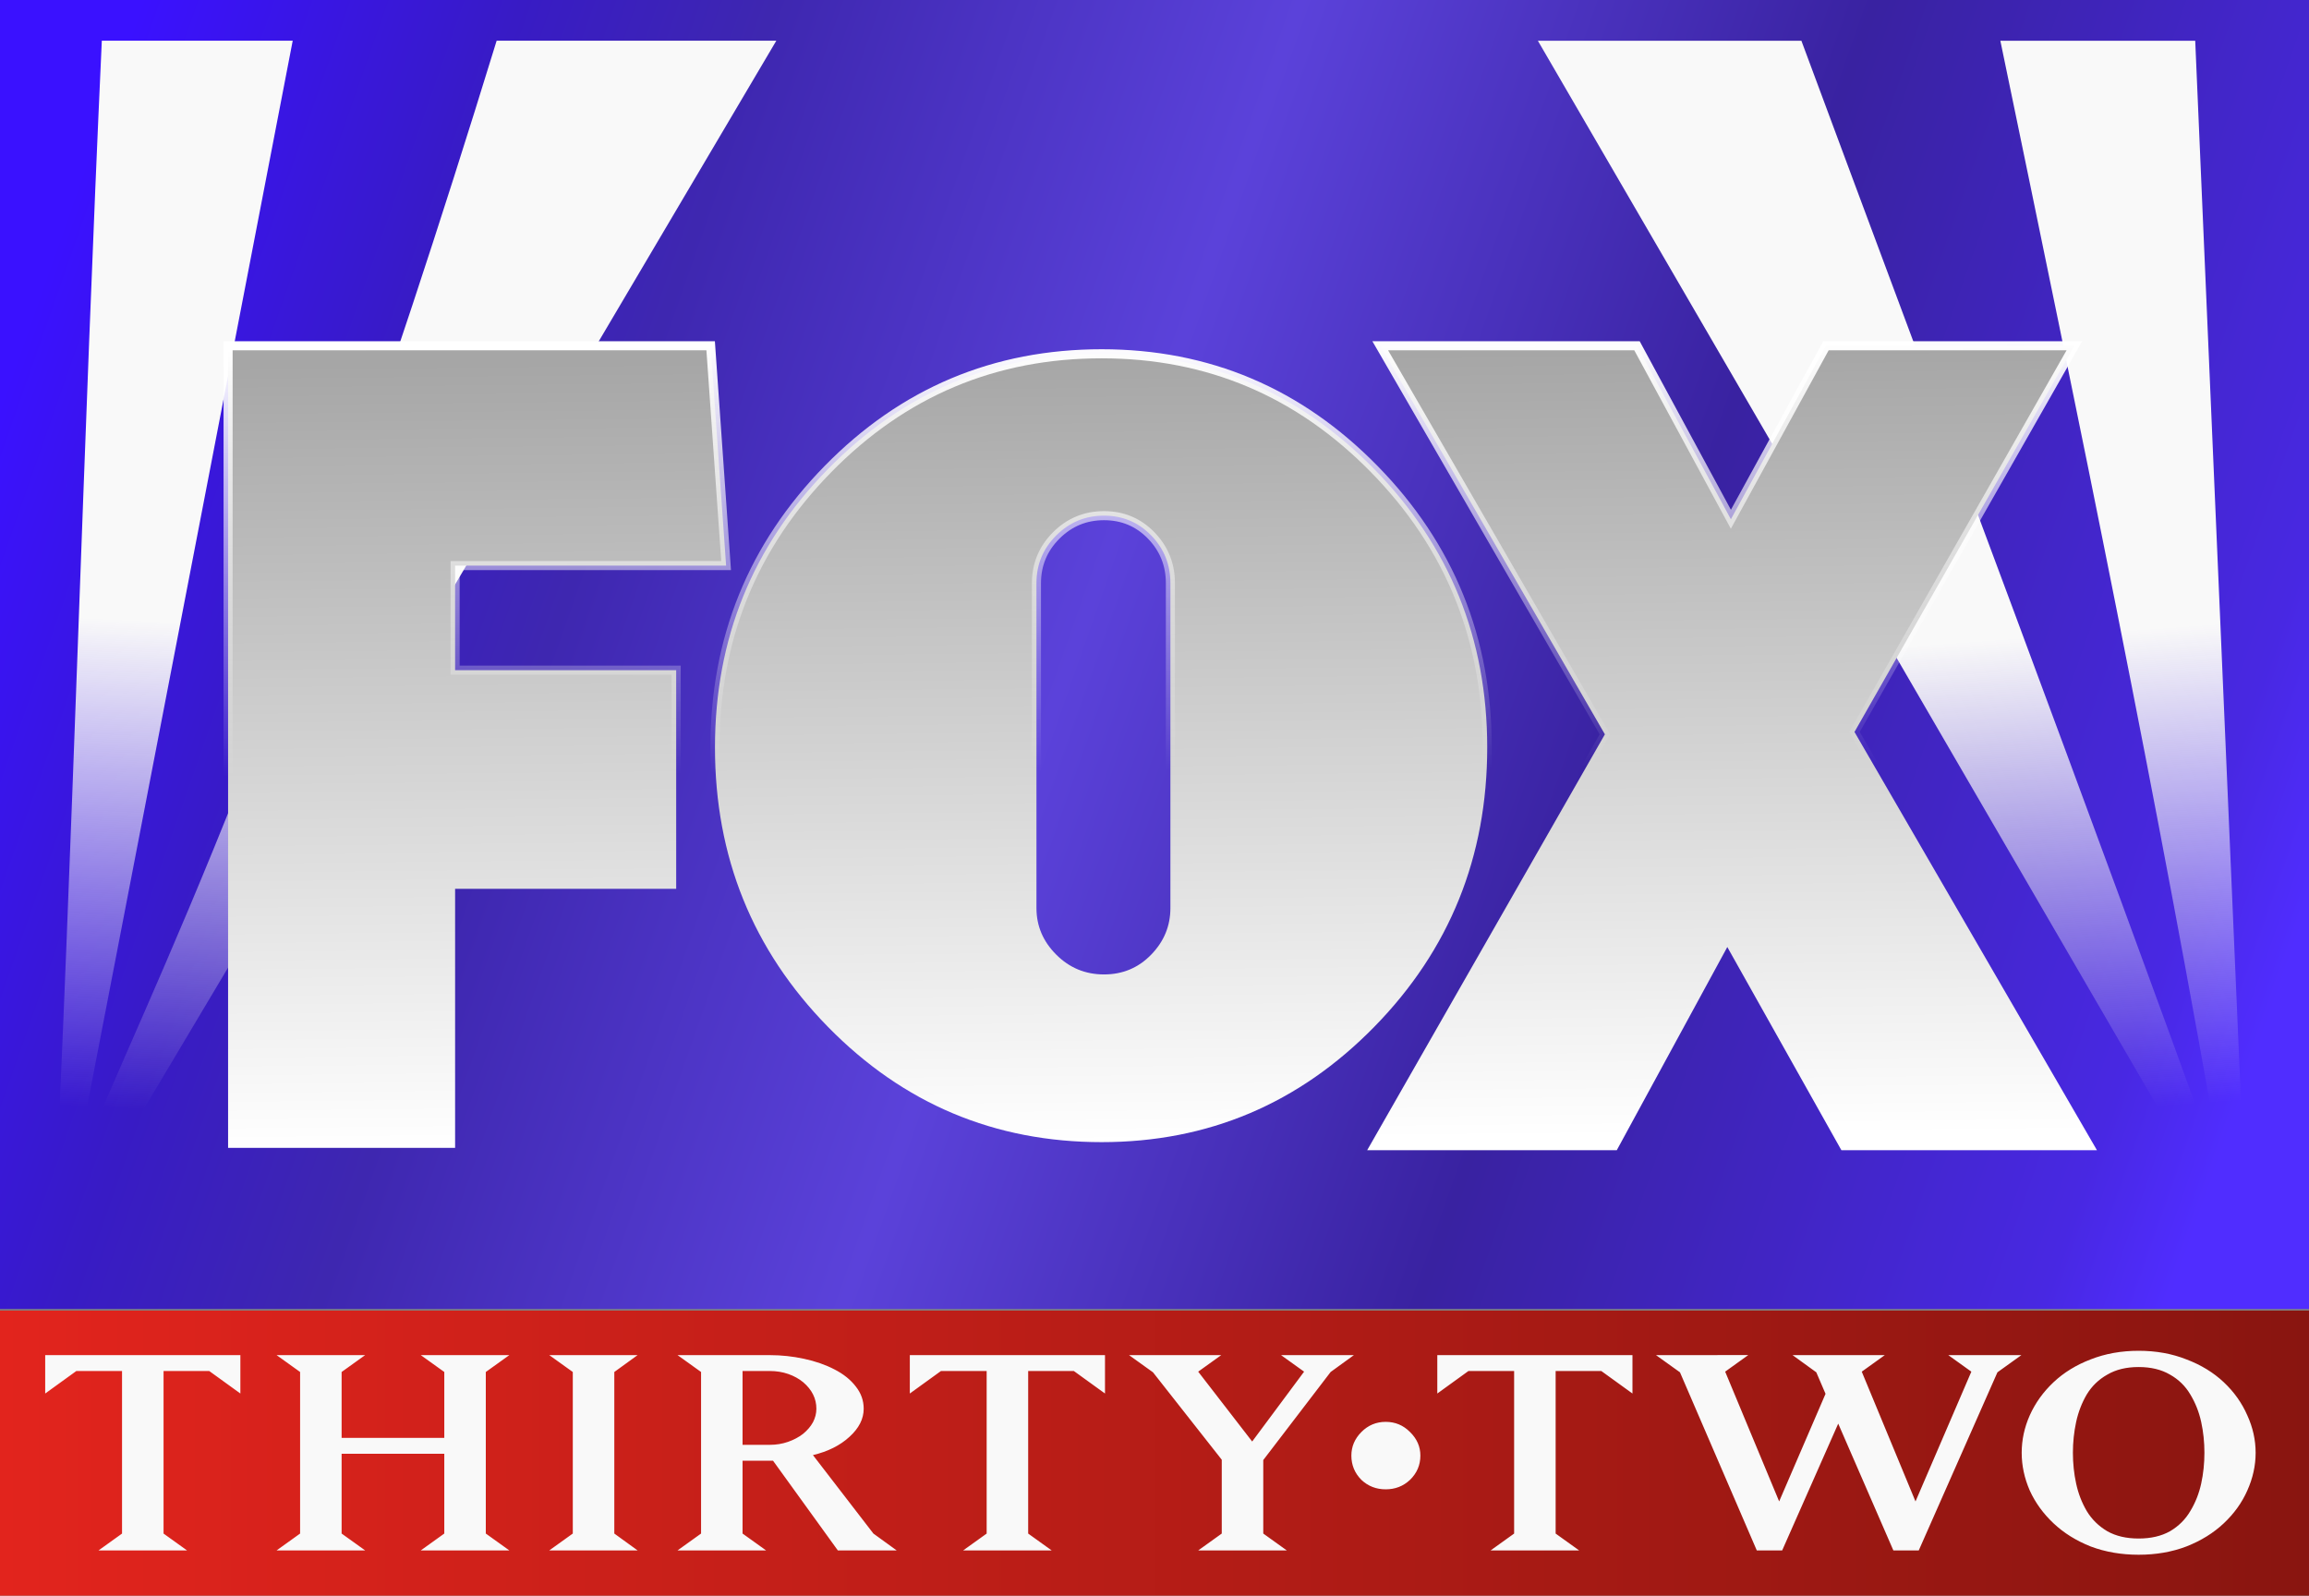 <?xml version="1.0" encoding="UTF-8" standalone="no"?>
<!-- Created with Inkscape (http://www.inkscape.org/) -->

<svg
   width="127.198mm"
   height="87.903mm"
   viewBox="0 0 127.198 87.903"
   version="1.1"
   id="svg1"
   inkscape:version="1.3.2 (091e20e, 2023-11-25, custom)"
   sodipodi:docname="WFLD 1994.svg"
   xmlns:inkscape="http://www.inkscape.org/namespaces/inkscape"
   xmlns:sodipodi="http://sodipodi.sourceforge.net/DTD/sodipodi-0.dtd"
   xmlns:xlink="http://www.w3.org/1999/xlink"
   xmlns="http://www.w3.org/2000/svg"
   xmlns:svg="http://www.w3.org/2000/svg">
  <rect x="0" y="0" width="127.198" height="87.903" fill="#808080" stroke="none"/>
  <sodipodi:namedview
     id="namedview1"
     pagecolor="#ffffff"
     bordercolor="#000000"
     borderopacity="0.25"
     inkscape:showpageshadow="2"
     inkscape:pageopacity="0.0"
     inkscape:pagecheckerboard="0"
     inkscape:deskcolor="#d1d1d1"
     inkscape:document-units="mm"
     inkscape:zoom="1.4142136"
     inkscape:cx="241.83052"
     inkscape:cy="189.15106"
     inkscape:window-width="1920"
     inkscape:window-height="991"
     inkscape:window-x="-9"
     inkscape:window-y="-9"
     inkscape:window-maximized="1"
     inkscape:current-layer="layer1" />
  <defs
     id="defs1">
    <linearGradient
       id="linearGradient37"
       inkscape:collect="always">
      <stop
         style="stop-color:#f9f9f9;stop-opacity:1;"
         offset="0.501"
         id="stop36" />
      <stop
         style="stop-color:#f9f9f9;stop-opacity:0;"
         offset="0.904"
         id="stop37" />
    </linearGradient>
    <rect
       x="-4"
       y="342.5"
       width="840"
       height="127"
       id="rect3" />
    <rect
       x="-18.781"
       y="359.726"
       width="530.922"
       height="92.46"
       id="rect2" />
    <rect
       x="-92.46"
       y="439.184"
       width="1070.511"
       height="387.175"
       id="rect1" />
    <linearGradient
       inkscape:collect="always"
       xlink:href="#linearGradient5"
       id="linearGradient6"
       x1="42.865"
       y1="179.545"
       x2="170.368"
       y2="179.545"
       gradientUnits="userSpaceOnUse"
       gradientTransform="matrix(0.998,0,0,0.87,20.972,-68.66)" />
    <linearGradient
       id="linearGradient5"
       inkscape:collect="always">
      <stop
         style="stop-color:#e2241d;stop-opacity:1;"
         offset="0"
         id="stop5" />
      <stop
         style="stop-color:#891510;stop-opacity:1;"
         offset="1"
         id="stop6" />
    </linearGradient>
    <linearGradient
       id="linearGradient1"
       inkscape:collect="always">
      <stop
         style="stop-color:#3a11ff;stop-opacity:1;"
         offset="0"
         id="stop1" />
      <stop
         style="stop-color:#381bc5;stop-opacity:1;"
         offset="0.153"
         id="stop32" />
      <stop
         style="stop-color:#3e27b0;stop-opacity:1;"
         offset="0.255"
         id="stop35" />
      <stop
         style="stop-color:#5b42da;stop-opacity:1;"
         offset="0.467"
         id="stop33" />
      <stop
         style="stop-color:#3922a1;stop-opacity:1;"
         offset="0.698"
         id="stop3" />
      <stop
         style="stop-color:#4828e2;stop-opacity:1;"
         offset="0.948"
         id="stop34" />
      <stop
         style="stop-color:#502dff;stop-opacity:1;"
         offset="1"
         id="stop2" />
    </linearGradient>
    <linearGradient
       id="linearGradient13"
       inkscape:collect="always">
      <stop
         style="stop-color:#f9f9f9;stop-opacity:1;"
         offset="0.497"
         id="stop13" />
      <stop
         style="stop-color:#f9f9f9;stop-opacity:0;"
         offset="0.903"
         id="stop14" />
    </linearGradient>
    <linearGradient
       inkscape:collect="always"
       xlink:href="#linearGradient7"
       id="linearGradient8"
       x1="101.641"
       y1="120.743"
       x2="102.069"
       y2="163.96"
       gradientUnits="userSpaceOnUse"
       gradientTransform="translate(20.87,-93.587)" />
    <linearGradient
       id="linearGradient7"
       inkscape:collect="always">
      <stop
         style="stop-color:#a6a6a6;stop-opacity:1;"
         offset="0"
         id="stop7" />
      <stop
         style="stop-color:#ffffff;stop-opacity:1;"
         offset="1"
         id="stop8" />
    </linearGradient>
    <linearGradient
       inkscape:collect="always"
       xlink:href="#linearGradient9"
       id="linearGradient10"
       x1="118.978"
       y1="119.807"
       x2="119.154"
       y2="143.381"
       gradientUnits="userSpaceOnUse"
       gradientTransform="translate(20.87,-93.587)" />
    <linearGradient
       id="linearGradient9"
       inkscape:collect="always">
      <stop
         style="stop-color:#ffffff;stop-opacity:1;"
         offset="0"
         id="stop9" />
      <stop
         style="stop-color:#ffffff;stop-opacity:0;"
         offset="1"
         id="stop10" />
    </linearGradient>
    <linearGradient
       inkscape:collect="always"
       xlink:href="#linearGradient37"
       id="linearGradient22"
       x1="161.924"
       y1="10.747"
       x2="166.577"
       y2="75.854"
       gradientUnits="userSpaceOnUse" />
    <linearGradient
       inkscape:collect="always"
       xlink:href="#linearGradient13"
       id="linearGradient24"
       x1="83.507"
       y1="9.216"
       x2="80.308"
       y2="75.445"
       gradientUnits="userSpaceOnUse" />
    <linearGradient
       inkscape:collect="always"
       xlink:href="#linearGradient1"
       id="linearGradient32"
       x1="68.038"
       y1="19.386"
       x2="189.062"
       y2="63.164"
       gradientUnits="userSpaceOnUse"
       gradientTransform="matrix(1,0,0,1.032,0,-2.557)" />
  </defs>
  <g
     inkscape:label="Layer 1"
     inkscape:groupmode="layer"
     id="layer1"
     transform="translate(-63.735,-7.466)">
    <path
       sodipodi:nodetypes="ccccc"
       inkscape:connector-curvature="0"
       id="rect283"
       d="M 63.735,79.662 H 190.933 V 95.369 H 63.735 Z"
       style="display:inline;fill:url(#linearGradient6);stroke:none;stroke-width:1.582;stroke-linecap:butt;stroke-linejoin:miter;stroke-miterlimit:4;stroke-dasharray:none;stroke-opacity:1;paint-order:markers stroke fill" />
    <path
       inkscape:connector-curvature="0"
       d="M 63.735,7.466 V 79.574 H 190.933 V 7.466 Z"
       id="rect6538-1"
       style="display:inline;fill:url(#linearGradient32);stroke-width:0.122" />
    <path
       id="path32"
       style="font-size:74.667px;font-family:MatrixWide;-inkscape-font-specification:'MatrixWide, Normal';white-space:pre;fill:#f9f9f9;fill-rule:evenodd;stroke-width:0.771;stroke-miterlimit:3.5;paint-order:markers stroke fill"
       d="m 181.549,81.877 c -0.957,0 -1.838,0.158 -2.643,0.474 -0.796,0.304 -1.479,0.724 -2.047,1.259 -0.568,0.535 -1.004,1.143 -1.309,1.824 -0.297,0.669 -0.444,1.355 -0.444,2.061 0,0.705 0.148,1.398 0.444,2.079 0.305,0.669 0.741,1.271 1.309,1.806 0.568,0.535 1.25,0.96 2.047,1.276 0.805,0.304 1.686,0.456 2.643,0.456 0.957,0 1.834,-0.152 2.631,-0.456 0.805,-0.316 1.491,-0.741 2.059,-1.276 0.568,-0.535 1,-1.137 1.296,-1.806 0.305,-0.681 0.458,-1.374 0.458,-2.079 0,-0.705 -0.153,-1.392 -0.458,-2.061 -0.297,-0.681 -0.728,-1.289 -1.296,-1.824 -0.568,-0.535 -1.254,-0.955 -2.059,-1.259 -0.796,-0.316 -1.673,-0.474 -2.631,-0.474 z M 66.225,82.115 v 2.116 l 1.716,-1.24 h 2.517 v 8.955 l -1.297,0.93 h 4.88 l -1.296,-0.93 v -8.955 h 2.516 l 1.716,1.24 v -2.116 z m 12.746,0 1.296,0.93 v 8.9 l -1.296,0.93 h 4.88 l -1.297,-0.93 v -4.395 h 5.656 v 4.395 l -1.296,0.93 h 4.88 l -1.297,-0.93 v -8.9 l 1.297,-0.93 H 86.914 l 1.296,0.93 v 3.629 H 82.554 v -3.629 l 1.297,-0.93 z m 15.021,0 1.297,0.93 v 8.9 l -1.297,0.93 h 4.868 l -1.284,-0.93 v -8.9 l 1.284,-0.93 z m 7.066,0 1.297,0.93 v 8.9 l -1.297,0.93 h 4.88 l -1.297,-0.93 v -4.013 h 1.678 l 3.571,4.943 h 3.241 l -1.283,-0.93 -3.33,-4.322 c 0.822,-0.195 1.491,-0.529 2.008,-1.003 0.525,-0.474 0.788,-0.991 0.788,-1.55 0,-0.45 -0.144,-0.857 -0.432,-1.221 -0.288,-0.377 -0.682,-0.693 -1.182,-0.948 -0.491,-0.255 -1.051,-0.45 -1.678,-0.584 -0.619,-0.134 -1.245,-0.201 -1.881,-0.201 z m 12.797,0 v 2.116 l 1.716,-1.24 h 2.517 v 8.955 l -1.297,0.93 h 4.881 l -1.297,-0.93 v -8.955 h 2.516 l 1.716,1.24 v -2.116 z m 12.075,0 1.321,0.948 3.788,4.815 v 4.067 l -1.297,0.93 h 4.88 l -1.296,-0.93 v -4.049 l 3.711,-4.851 1.283,-0.93 h -4.016 l 1.271,0.912 -2.86,3.848 -2.974,-3.848 1.271,-0.912 z m 16.983,0 v 2.116 l 1.716,-1.24 h 2.516 v 8.955 l -1.297,0.93 h 4.881 l -1.297,-0.93 v -8.955 h 2.516 l 1.716,1.24 v -2.116 z m 12.046,0 1.322,0.948 4.232,9.812 h 1.398 l 3.088,-6.985 3.038,6.985 h 1.398 l 4.334,-9.812 1.321,-0.948 h -4.029 l 1.271,0.912 -3.076,7.149 -2.961,-7.149 1.271,-0.912 h -5.084 l 1.309,0.948 0.509,1.185 -2.555,5.927 -2.974,-7.149 1.271,-0.912 z m 26.59,0.657 c 0.678,0 1.254,0.14 1.729,0.419 0.474,0.267 0.847,0.632 1.118,1.094 0.28,0.462 0.479,0.967 0.598,1.514 0.119,0.547 0.178,1.112 0.178,1.696 0,0.584 -0.059,1.149 -0.178,1.696 -0.119,0.547 -0.318,1.052 -0.598,1.514 -0.271,0.462 -0.644,0.833 -1.118,1.112 -0.474,0.267 -1.051,0.402 -1.729,0.402 -0.678,0 -1.254,-0.134 -1.728,-0.402 -0.474,-0.28 -0.852,-0.65 -1.132,-1.112 -0.271,-0.462 -0.466,-0.967 -0.584,-1.514 -0.119,-0.547 -0.178,-1.113 -0.178,-1.696 0,-0.584 0.06,-1.149 0.178,-1.696 0.119,-0.547 0.313,-1.052 0.584,-1.514 0.28,-0.462 0.657,-0.827 1.132,-1.094 0.474,-0.28 1.05,-0.419 1.728,-0.419 z m -76.908,0.219 h 1.5 c 0.364,0 0.703,0.055 1.017,0.164 0.314,0.109 0.589,0.261 0.826,0.456 0.483,0.413 0.724,0.9 0.724,1.459 0,0.255 -0.063,0.505 -0.19,0.748 -0.127,0.231 -0.31,0.443 -0.547,0.638 -0.237,0.182 -0.512,0.328 -0.826,0.438 -0.314,0.109 -0.648,0.164 -1.004,0.164 h -1.5 z m 35.43,2.801 c -0.522,0 -0.968,0.186 -1.338,0.558 -0.369,0.372 -0.554,0.805 -0.554,1.301 0,0.52 0.184,0.967 0.554,1.338 0.369,0.347 0.815,0.52 1.338,0.52 0.522,0 0.968,-0.173 1.337,-0.52 0.382,-0.372 0.573,-0.818 0.573,-1.338 0,-0.496 -0.191,-0.929 -0.573,-1.301 -0.369,-0.372 -0.815,-0.558 -1.337,-0.558 z" />
    <path
       style="display:inline;fill:url(#linearGradient24);stroke-width:0.129"
       d="M 69.344,9.708 C 68.32,31.824 67.744,53.962 66.669,76.075 h 0.491 C 80.33,54.119 93.422,31.823 106.501,9.708 H 91.094 C 78.077,52.037 70.423,64.849 67.678,72.862 L 79.86,9.708 Z"
       id="Searchlight_2-5"
       sodipodi:nodetypes="cccccccc" />
    <path
       id="Searchlight_3-2"
       style="display:inline;fill:url(#linearGradient22);stroke-width:0.129"
       d="m 148.453,9.71 38.614,66.432 h 0.464 L 184.665,9.71 h -10.735 c 4.341,20.942 8.68,41.873 12.317,62.947 -7.59,-21.04 -15.492,-41.976 -23.277,-62.947 z"
       sodipodi:nodetypes="cccccccc" />
    <path
       id="path7"
       style="display:inline;fill:url(#linearGradient8);stroke:url(#linearGradient10);stroke-width:0.5;stroke-dasharray:none"
       d="m 76.3,26.514 v 44.183 H 88.806 v -14.269 h 12.179 V 44.383 H 88.806 v -5.76 h 14.929 l -0.852,-12.109 z m 63.47,0 12.375,21.404 -13.095,22.91 h 13.75 l 6.089,-11.193 6.285,11.193 h 14.078 l -13.357,-23.041 12.113,-21.274 h -13.684 l -5.238,9.557 -5.173,-9.557 z m -15.346,0.441 c -5.903,0 -10.93,2.117 -15.079,6.351 -4.15,4.234 -6.224,9.344 -6.224,15.331 0,6.03 2.075,11.162 6.224,15.396 4.149,4.234 9.176,6.35 15.079,6.35 5.86,0 10.865,-2.116 15.015,-6.35 4.149,-4.234 6.224,-9.366 6.224,-15.396 0,-5.987 -2.075,-11.097 -6.224,-15.331 -4.15,-4.234 -9.155,-6.351 -15.015,-6.351 z m 0.128,8.917 c 1.027,0 1.894,0.364 2.599,1.09 0.706,0.728 1.059,1.604 1.059,2.63 v 17.897 c 0,0.985 -0.353,1.84 -1.059,2.566 -0.706,0.728 -1.573,1.09 -2.599,1.09 -1.027,0 -1.904,-0.363 -2.63,-1.09 -0.728,-0.727 -1.091,-1.582 -1.091,-2.566 v -17.897 c 0,-1.026 0.363,-1.903 1.091,-2.63 0.727,-0.727 1.604,-1.09 2.63,-1.09 z" />
  </g>
</svg>
